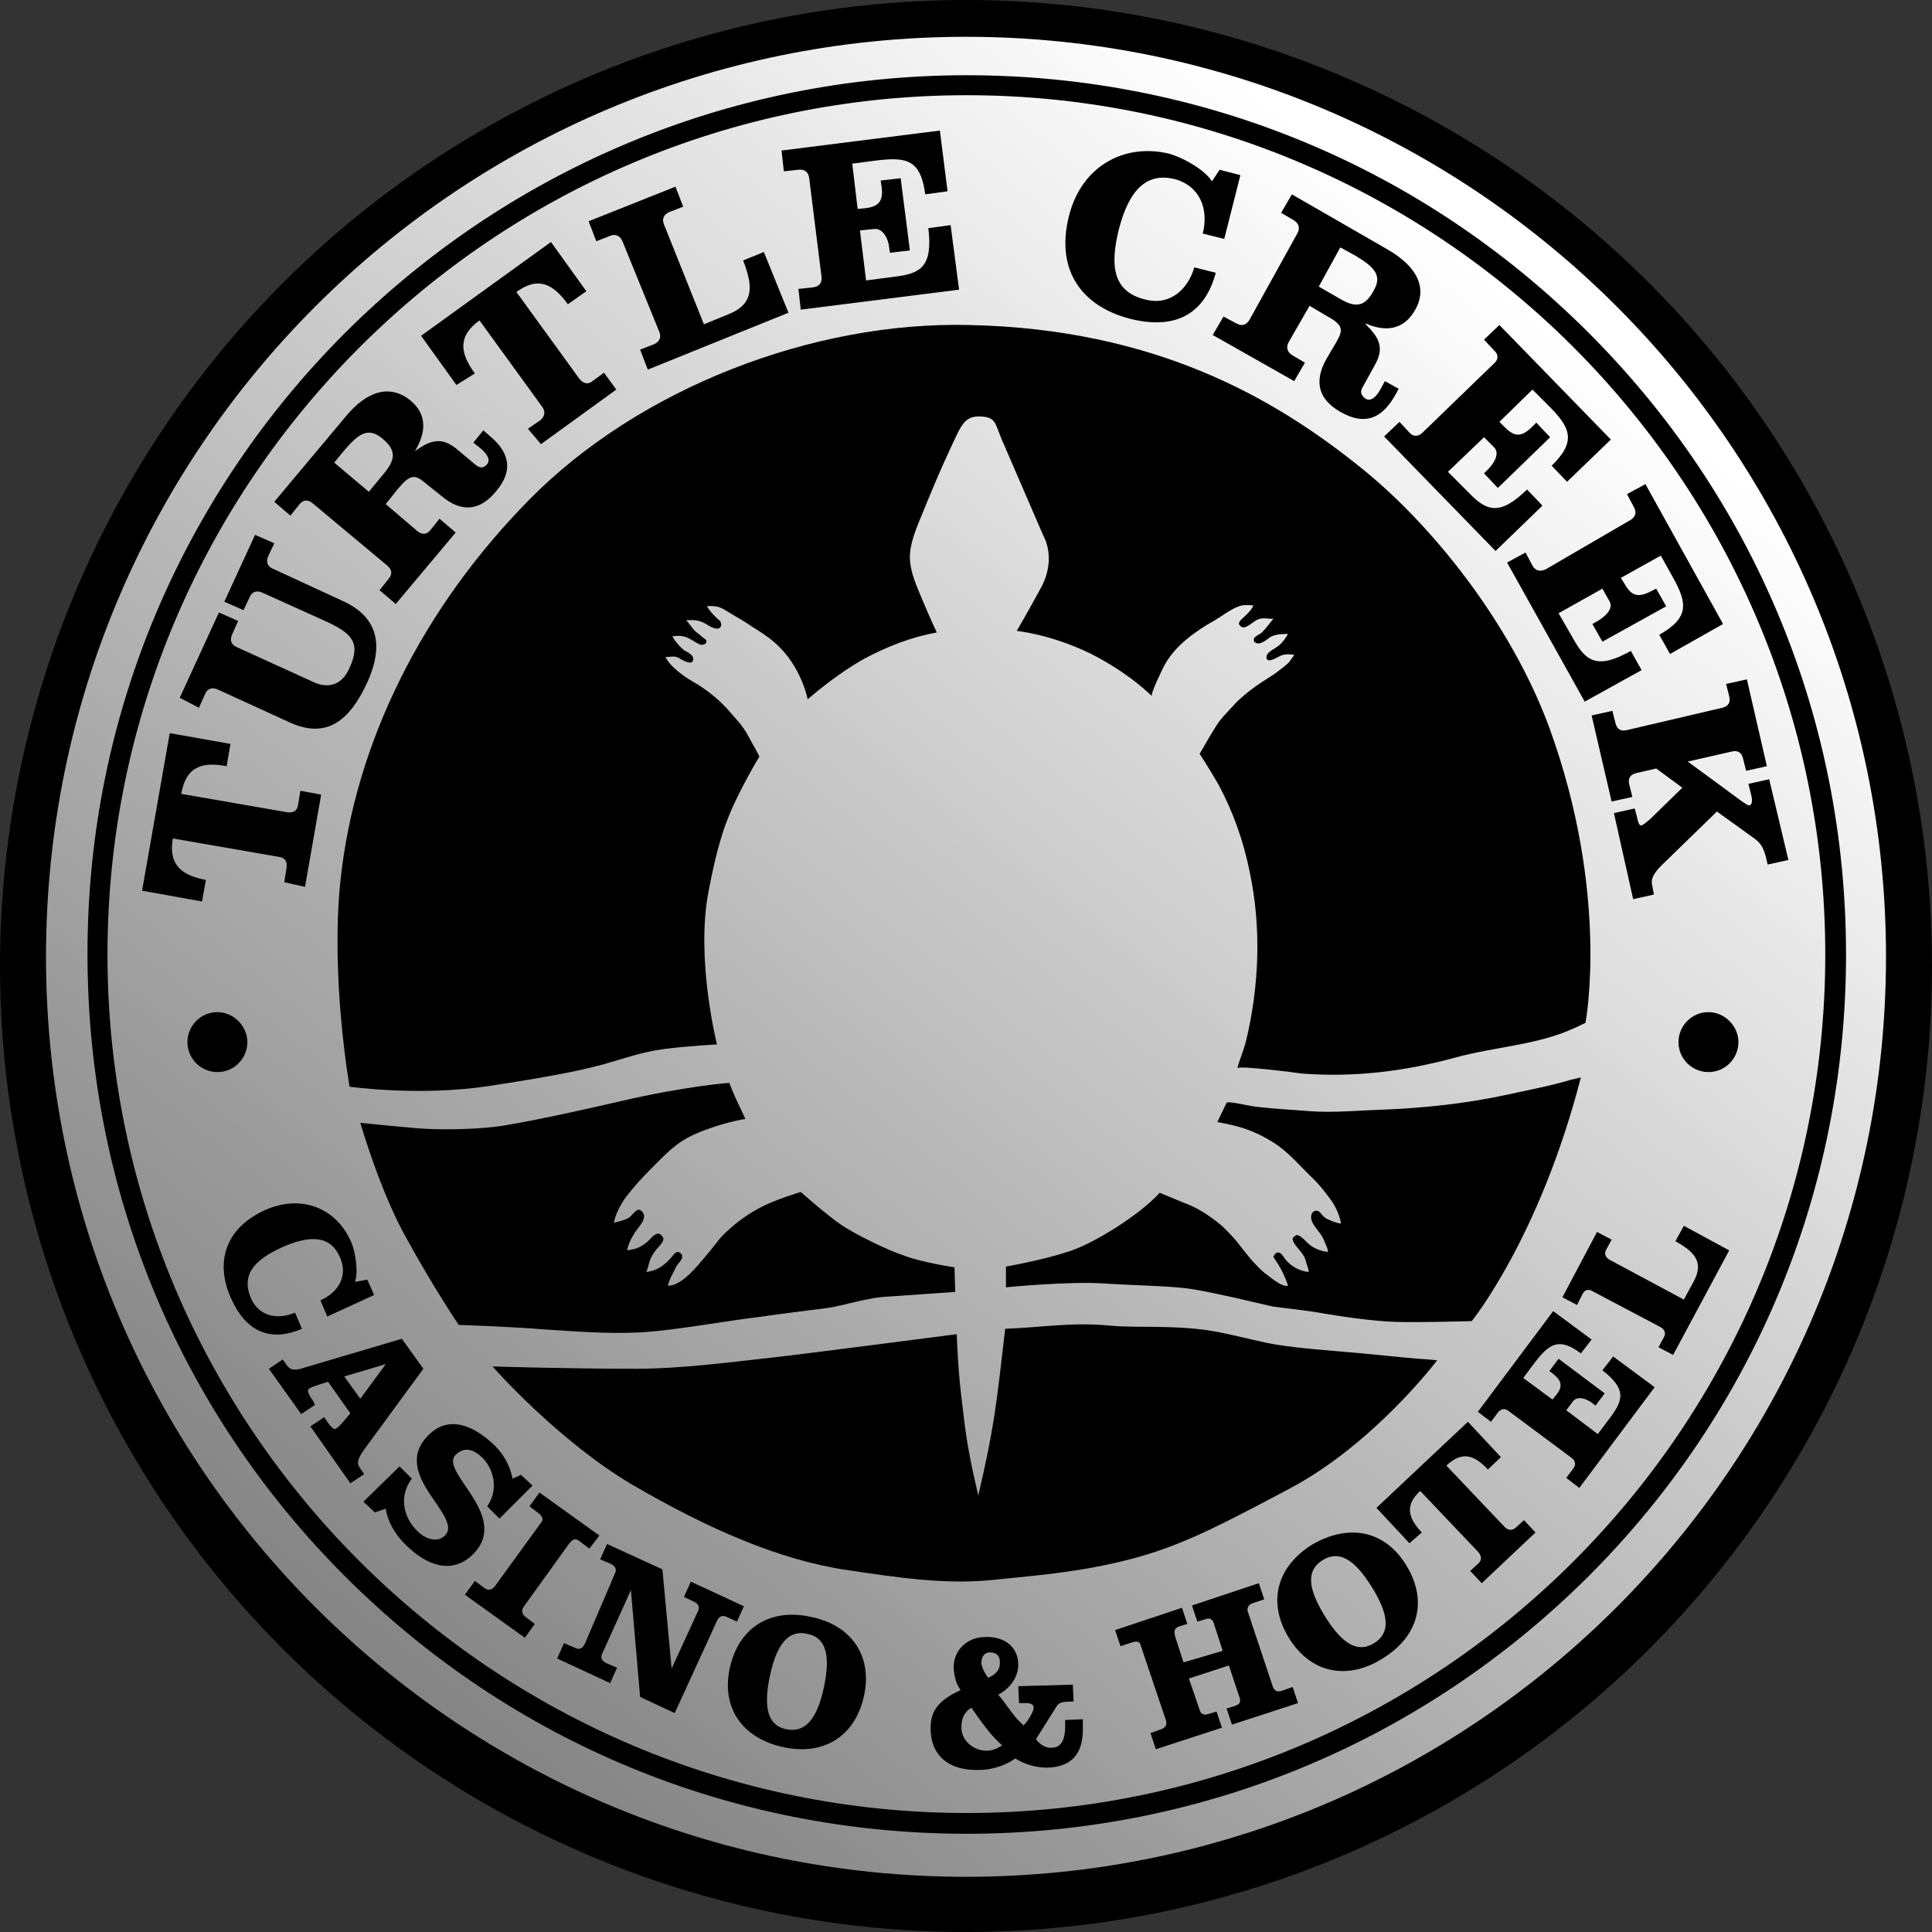 <?xml version="1.0" encoding="UTF-8"?>
<svg xmlns="http://www.w3.org/2000/svg" width="210" height="210" viewBox="0 0 210 210" fill="none">
  <rect x="0" y="0" width="210" height="210" fill="#333333" stroke="none"/>
  <circle cx="105" cy="105" r="105" fill="black"></circle>
  <g clip-path="url(#clip0_2415_21827)">
    <path d="M205 104C205 159.221 160.221 204 105 204C49.779 204 5 159.221 5 104C5 48.779 49.779 4 105 4C160.221 4 205 48.779 205 104Z" fill="url(#paint0_linear_2415_21827)"></path>
    <path d="M77.932 113.524C77.932 113.524 75.593 104.251 77.013 96.899C77.431 94.727 77.849 92.722 78.601 90.383C79.018 89.129 79.687 87.375 81.191 84.618C81.525 84.033 82.026 83.031 82.527 82.279C82.611 82.195 81.775 80.859 81.441 80.191C80.689 78.77 80.021 78.186 78.935 76.932C77.849 75.763 76.512 74.76 75.175 74.008C74.173 73.424 72.753 72.338 72.335 71.418C72.836 71.418 73.254 71.251 73.755 71.502C74.006 71.669 75.008 72.254 75.259 71.92C75.677 71.251 74.591 70.834 74.34 70.667C73.839 70.249 73.338 69.664 73.087 69.163C73.755 69.079 74.173 69.079 74.758 69.33C75.426 69.664 75.844 69.998 76.178 70.082C76.763 70.165 76.93 69.664 76.679 69.497C76.429 69.33 76.178 69.079 75.844 68.829C75.343 68.495 75.175 68.077 74.591 67.409C75.343 67.409 75.76 67.325 76.596 67.743C77.013 67.993 77.515 68.328 77.932 68.328C78.517 68.328 78.434 67.743 78.266 67.492C77.765 67.074 77.18 66.49 76.846 65.905C77.097 65.821 77.682 65.905 77.765 65.905C78.434 65.988 78.935 66.406 79.52 66.74C80.355 67.241 80.856 67.492 81.692 68.077C82.611 68.662 83.446 69.163 84.281 69.915C87.122 72.421 87.79 76.013 87.79 76.013C87.79 76.013 90.798 73.34 93.972 71.586C96.479 70.249 99.069 69.246 101.825 68.745C101.825 68.745 101.074 67.158 100.238 65.153C99.653 63.733 98.901 62.145 98.901 60.558C98.901 59.054 99.57 57.467 100.405 55.462C101.157 53.624 102.076 51.368 103.329 48.695C104.499 46.189 104.833 45.186 106.587 45.27C108.425 45.353 108.091 46.105 109.177 48.444C109.929 50.199 113.438 58.302 113.438 58.302C113.438 58.302 114.858 60.642 113.187 63.816C111.6 66.74 110.514 68.578 110.514 68.578C110.514 68.578 114.106 68.912 118.45 71.001C122.794 73.173 125.217 75.679 125.217 75.679C124.967 75.512 126.387 72.672 126.554 72.338C127.723 70.165 129.979 68.578 132.068 67.409C132.903 66.907 133.739 66.239 134.657 65.905C135.075 65.738 135.744 65.738 136.245 65.821C135.576 67.158 133.989 67.576 134.992 68.16C135.409 68.411 136.412 67.409 136.746 67.325C137.331 67.074 137.999 67.325 138.417 67.241C138.083 67.659 137.581 68.328 137.164 68.745C136.746 69.079 136.078 69.246 136.328 69.748C136.83 70.249 137.498 69.664 138.083 69.246C138.668 68.912 139.419 68.912 140.004 68.912C139.754 69.33 139.419 69.831 139.002 70.165C138.5 70.583 137.749 70.834 137.665 71.335C137.581 72.17 138.584 71.586 138.918 71.418C139.503 71.084 139.921 71.084 140.673 71.168C140.589 71.335 140.338 71.669 140.088 72.003C139.754 72.338 139.503 72.505 139.085 72.839C138.25 73.507 137.414 73.925 136.495 74.593C135.576 75.261 134.741 75.93 134.073 76.682C133.321 77.517 132.736 78.018 132.068 79.104C131.483 80.023 130.397 81.945 130.397 81.945C131.232 83.198 132.151 84.785 132.402 85.203C133.989 88.127 135.159 91.385 135.827 94.727C137.164 100.992 136.83 107.425 135.409 113.273C135.159 114.192 134.657 115.445 134.49 116.114C134.574 115.779 141.007 116.615 141.591 116.698C147.272 117.116 152.703 116.448 158.216 114.944C162.477 113.774 167.072 113.607 171.082 111.769C171.5 111.602 171.917 111.352 172.335 111.185C172.335 111.185 175.008 97.233 168.409 79.104C164.231 67.743 155.543 56.799 147.439 50.45C138.5 43.348 125.635 35.746 105.334 35.328C88.375 34.911 69.495 42.179 57.548 54.292C46.019 65.988 38.584 80.608 36.997 95.813C35.911 106.339 37.999 118.119 37.999 118.119C37.999 118.119 45.602 119.205 53.204 118.035C61.391 116.782 63.647 116.197 65.568 115.696C67.657 115.111 69.662 114.359 72.168 114.025C74.758 113.691 77.932 113.524 77.932 113.524Z" fill="black"></path>
    <path d="M134.407 134.911C133.906 134.326 133.404 133.825 132.903 133.323C131.817 132.404 130.647 131.569 129.311 130.984C129.06 130.901 126.053 129.647 126.053 129.647C123.881 132.07 118.868 135.161 116.278 135.997C113.271 136.999 109.344 137.668 109.344 137.668V139.923C109.344 139.923 116.111 139.255 119.954 139.505C123.797 139.756 127.556 139.756 129.896 140.174C132.318 140.591 136.161 141.51 136.161 141.51L138.333 142.012C140.171 142.262 142.009 142.429 143.847 142.764C145.267 143.014 149.027 143.599 151.7 143.683C154.29 143.766 159.971 143.599 159.971 143.599C159.971 143.599 167.322 134.576 171.834 117.116L170.748 117.367C168.492 118.035 166.236 118.453 163.981 118.954C159.386 119.957 154.708 120.458 150.029 120.625C147.523 120.708 145.017 120.959 142.51 120.792C140.505 120.625 138.5 120.541 136.495 120.291C136.161 120.291 133.404 119.622 133.321 119.873L132.318 121.962C134.657 122.379 136.328 122.881 138.333 124.134C140.088 125.22 141.174 126.64 142.845 128.227C143.513 128.896 144.014 129.564 144.515 130.232C144.85 130.65 145.518 131.652 145.769 132.989C145.434 132.989 144.766 132.739 144.432 132.571C144.098 132.488 143.68 132.07 143.513 131.82C143.179 131.402 142.51 131.569 142.51 132.321C142.51 132.906 143.012 133.407 143.429 133.992C143.68 134.326 143.931 134.744 144.014 135.078C144.181 135.412 144.348 135.83 144.348 136.08C144.098 136.08 143.429 135.913 143.095 135.746C142.51 135.495 142.176 135.161 141.675 134.66C141.508 134.493 141.174 134.242 140.923 134.242C140.756 134.326 140.422 134.576 140.505 134.744C140.589 135.245 141.341 135.913 141.591 136.331C141.842 136.665 141.926 136.999 142.009 137.333C142.093 137.584 142.26 138.002 142.26 138.252C141.09 138.169 140.004 137.417 139.503 136.581C139.169 136.08 138.751 135.913 138.417 136.581C138.333 136.665 139.336 137.668 140.004 139.756C139.252 139.923 137.916 138.67 137.414 138.336C136.161 137.25 135.326 136.08 134.407 134.911Z" fill="black"></path>
    <path d="M104.499 151.87C105 156.13 105.167 157.551 106.337 162.563C108.091 154.961 108.258 153.039 109.261 144.434C113.521 144.267 116.529 143.683 120.789 144.1C123.463 144.351 127.389 144.017 131.316 144.602C133.07 144.852 135.994 145.604 137.581 145.938C139.085 146.272 141.926 146.607 145.184 146.857C148.442 147.108 152.87 147.609 154.206 147.693C155.543 147.776 156.211 147.86 156.211 147.86C156.211 147.86 149.277 157.049 140.004 161.895C130.731 166.824 126.888 168.745 119.871 170.165C115.86 171.001 111.767 171.335 107.673 171.753C102.577 172.254 97.231 171.419 92.135 170.667C84.699 169.581 76.93 166.155 68.743 161.393C60.556 156.548 53.538 148.528 53.538 148.528C53.538 148.528 61.642 148.779 69.16 148.779C73.839 148.779 79.018 148.11 83.53 147.609C88.041 147.108 103.914 145.019 103.997 145.019C103.997 145.019 104.081 148.361 104.499 151.87Z" fill="black"></path>
    <path d="M105.084 199.322C79.52 199.322 55.543 189.38 37.498 171.335C19.453 153.29 9.511 129.313 9.511 103.749C9.428 51.034 52.368 8.177 105.084 8.177C130.647 8.177 154.624 18.119 172.669 36.164C190.714 54.209 200.656 78.186 200.656 103.749C200.656 129.313 190.714 153.29 172.669 171.335C154.541 189.38 130.564 199.322 105.084 199.322ZM105.084 10.349C53.622 10.349 11.683 52.287 11.683 103.749C11.683 155.211 53.622 197.066 105.084 197.066C156.546 197.066 198.4 155.211 198.4 103.749C198.4 52.287 156.546 10.349 105.084 10.349Z" fill="black"></path>
    <path d="M26.888 113.273C26.888 115.028 25.468 116.531 23.63 116.531C21.875 116.531 20.372 115.111 20.372 113.273C20.372 111.519 21.792 110.015 23.63 110.015C25.384 110.015 26.888 111.519 26.888 113.273Z" fill="black"></path>
    <path d="M188.96 113.273C188.96 115.028 187.54 116.531 185.702 116.531C183.947 116.531 182.444 115.111 182.444 113.273C182.444 111.519 183.864 110.015 185.702 110.015C187.456 110.015 188.96 111.519 188.96 113.273Z" fill="black"></path>
    <path d="M21.959 97.985L15.443 96.815L18.45 79.689L25.05 80.859L24.632 83.281C22.043 82.78 20.205 83.281 19.703 86.289L31.232 88.294C31.901 88.378 32.318 88.127 32.402 87.459L32.653 85.955L34.908 86.373L33.154 96.398L30.898 95.896L31.149 94.309C31.232 93.641 30.982 93.223 30.313 93.139L18.785 91.135C18.283 94.058 19.787 95.144 22.377 95.646L21.959 97.985Z" fill="black"></path>
    <path d="M19.536 75.846L23.797 66.573L25.886 67.492L25.217 68.996C24.967 69.581 25.134 70.082 25.718 70.332L34.156 74.175C35.66 74.844 37.164 74.51 37.999 72.588C39.252 69.831 38.25 68.829 35.326 67.492L28.475 64.401C27.891 64.15 27.389 64.317 27.139 64.902L26.47 66.323L24.382 65.403L27.724 58.135L29.812 59.054L29.144 60.474C28.893 61.059 29.06 61.561 29.645 61.811L37.247 65.32C40.756 66.907 41.926 69.748 39.921 74.175C37.999 78.353 35.493 80.358 31.483 78.52L23.63 74.927C23.045 74.677 22.544 74.844 22.293 75.429L21.625 76.932L19.536 75.846Z" fill="black"></path>
    <path d="M33.989 54.71C33.488 54.292 32.987 54.292 32.569 54.794L31.566 56.047L29.812 54.543L37.581 45.27C39.921 42.429 42.427 41.761 44.599 43.516C46.52 45.103 46.27 47.108 45.1 49.029C46.771 47.86 47.941 47.442 49.611 48.779L51.7 50.533C52.118 50.867 52.535 50.951 52.953 50.45C53.371 49.948 52.87 49.28 52.285 48.779L51.45 48.11L52.535 46.774L53.204 47.358C55.125 48.946 56.044 50.951 53.872 53.457C52.285 55.378 50.28 55.88 47.941 53.875L46.27 52.538C45.1 51.535 44.599 51.535 43.262 53.123L41.926 54.794L45.351 57.718C45.852 58.135 46.353 58.135 46.771 57.634L47.774 56.381L49.528 57.885L43.012 65.654L41.257 64.15L42.26 62.897C42.678 62.396 42.594 61.895 42.093 61.477L33.989 54.71ZM40.088 53.457L41.675 51.535C42.928 50.032 43.179 49.029 41.592 47.693C40.088 46.439 39.085 47.024 37.498 48.862L36.328 50.282L40.088 53.457Z" fill="black"></path>
    <path d="M49.611 41.845L45.769 36.498L59.887 26.306L63.73 31.652L61.725 33.073C60.138 30.901 58.55 29.982 56.128 31.736L62.978 41.176C63.396 41.678 63.897 41.845 64.398 41.427L65.652 40.508L66.988 42.346L58.801 48.277L57.381 46.606L58.718 45.688C59.219 45.27 59.302 44.769 58.968 44.267L52.118 34.827C49.695 36.581 50.029 38.419 51.617 40.592L49.611 41.845Z" fill="black"></path>
    <path d="M70.413 40.174L69.578 38.002L71.082 37.417C71.667 37.166 71.917 36.665 71.667 36.08L67.657 26.222C67.406 25.637 66.905 25.387 66.32 25.637L64.816 26.222L63.981 24.05L73.421 20.291L74.257 22.463L72.753 23.048C72.168 23.298 71.917 23.799 72.168 24.384L76.512 35.245L79.186 34.159C82.109 32.989 81.775 30.901 80.773 28.311L83.028 27.392L85.702 33.992L70.413 40.174Z" fill="black"></path>
    <path d="M87.957 19.372C87.874 18.703 87.456 18.369 86.788 18.453L85.201 18.62L84.95 16.364L102.16 14.192L102.995 20.792L100.572 21.126C100.071 17.367 98.567 17.033 95.226 17.45L92.636 17.785L93.221 22.713L94.056 22.63C95.56 22.463 96.061 21.794 95.81 20.207L95.727 19.622L97.899 19.372L98.901 27.225L96.729 27.475L96.646 26.891C96.562 25.972 95.977 24.802 95.058 24.886L93.471 25.053L94.139 30.483L97.314 30.065C100.071 29.731 101.408 28.979 100.906 24.802L103.329 24.468L104.248 31.485L87.038 33.657L86.788 31.402L88.375 31.235C89.043 31.151 89.378 30.733 89.294 30.065L87.957 19.372Z" fill="black"></path>
    <path d="M132.569 18.453L134.825 19.038L133.07 25.972L130.731 25.387C131.399 22.797 130.48 20.207 127.64 19.455C124.8 18.787 122.795 20.374 121.625 24.886C120.622 28.896 120.957 31.736 124.549 32.571C127.222 33.24 129.144 31.402 129.812 29.063L132.151 29.647C130.898 34.326 127.556 35.83 122.878 34.66C117.615 33.323 114.691 29.397 116.195 23.465C117.531 18.119 122.126 15.529 127.055 16.698C128.308 17.033 130.815 18.286 131.734 19.706L132.569 18.453Z" fill="black"></path>
    <path d="M141.007 25.387C141.341 24.802 141.174 24.301 140.673 23.967L139.252 23.131L140.422 21.126L150.865 27.141C154.039 28.979 155.209 31.318 153.789 33.741C152.536 35.913 150.53 36.08 148.442 35.161V35.245C149.862 36.665 150.53 37.751 149.444 39.672L148.108 42.095C147.857 42.513 147.857 42.931 148.442 43.348C149.027 43.682 149.612 43.098 150.029 42.346L150.53 41.427L152.034 42.262L151.617 43.014C150.363 45.186 148.609 46.439 145.685 44.769C143.513 43.516 142.678 41.678 144.181 39.004L145.267 37.166C146.019 35.83 146.019 35.328 144.181 34.326L142.343 33.24L140.088 37.166C139.754 37.751 139.921 38.252 140.422 38.587L141.842 39.422L140.673 41.427L131.817 36.414L132.987 34.409L134.407 35.161C134.992 35.495 135.493 35.328 135.827 34.743L141.007 25.387ZM143.346 31.151L145.518 32.404C147.189 33.407 148.275 33.49 149.277 31.652C150.28 29.982 149.444 29.063 147.356 27.809L145.685 26.891L143.346 31.151Z" fill="black"></path>
    <path d="M162.393 39.505C162.895 39.088 162.895 38.503 162.393 38.085L161.307 36.916L162.978 35.328L175.092 47.776L170.33 52.371L168.659 50.617C171.332 48.027 170.748 46.523 168.409 44.184L166.571 42.346L162.978 45.855L163.563 46.439C164.649 47.526 165.401 47.526 166.571 46.356L166.988 45.938L168.492 47.526L162.811 53.039L161.307 51.452L161.725 51.034C162.393 50.366 163.062 49.28 162.393 48.611L161.307 47.526L157.381 51.285L159.637 53.541C161.558 55.545 162.978 56.13 165.986 53.206L167.657 54.961L162.561 59.89L150.447 47.442L152.118 45.855L153.204 47.024C153.622 47.526 154.206 47.442 154.624 47.024L162.393 39.505Z" fill="black"></path>
    <path d="M177.18 56.548C177.765 56.214 177.932 55.713 177.598 55.128L176.846 53.708L178.851 52.622L187.289 67.826L181.525 71.084L180.355 68.996C183.613 67.158 183.446 65.571 181.775 62.647L180.522 60.391L176.178 62.814L176.596 63.482C177.348 64.819 178.099 64.986 179.52 64.234L180.021 63.983L181.107 65.905L174.173 69.748L173.087 67.826L173.672 67.492C174.507 66.991 175.426 66.155 174.925 65.32L174.173 63.983L169.411 66.657L170.998 69.413C172.335 71.836 173.588 72.839 177.264 70.75L178.434 72.839L172.251 76.264L163.814 61.143L165.819 60.057L166.571 61.477C166.905 62.062 167.406 62.145 167.991 61.895L177.18 56.548Z" fill="black"></path>
    <path d="M194.39 93.474L192.135 93.975C191.8 92.388 191.55 91.803 190.798 91.218L186.621 88.21L180.606 94.058C179.52 95.144 179.436 95.729 179.603 96.314L179.77 97.233L177.515 97.734L175.426 88.378L177.682 87.876L177.932 88.795C178.016 89.297 178.183 89.798 178.434 89.714C178.684 89.631 179.018 89.297 179.353 89.046L182.861 85.621L180.021 83.532L177.849 84.033C177.18 84.201 176.93 84.618 177.097 85.287L177.431 86.623L175.175 87.124L173.003 77.768L175.259 77.266L175.593 78.603C175.76 79.272 176.178 79.522 176.846 79.355L187.206 76.932C187.874 76.765 188.124 76.347 187.957 75.679L187.623 74.343L189.879 73.841L192.051 83.281L189.795 83.783L189.461 82.446C189.294 81.778 188.876 81.527 188.208 81.694L183.446 82.78L186.871 85.287C188.459 86.456 189.962 87.626 190.13 87.542C190.547 87.459 190.464 86.79 190.297 86.206L190.046 85.203L192.302 84.702L194.39 93.474Z" fill="black"></path>
    <path d="M39.921 139.088L40.672 140.759L35.576 143.098L34.825 141.343C36.746 140.508 37.916 138.67 36.913 136.581C35.994 134.493 33.989 134.075 30.647 135.579C27.724 136.916 26.136 138.503 27.306 141.176C28.225 143.181 30.313 143.432 32.068 142.68L32.819 144.434C29.311 145.938 26.721 144.685 25.134 141.176C23.379 137.333 24.382 133.574 28.726 131.569C32.736 129.731 36.579 131.318 38.166 134.994C38.584 135.913 39.002 138.169 38.584 139.338L39.921 139.088Z" fill="black"></path>
    <path d="M46.019 148.779L39.587 157.551C38.835 158.637 38.751 159.054 39.169 159.639L39.587 160.224L38.083 161.226L33.739 155.044L35.242 154.042L35.576 154.543C35.911 155.044 36.328 155.462 36.495 155.295C36.663 155.211 36.83 155.044 37.08 154.794L38.083 153.624L35.66 150.199L34.825 150.449C34.073 150.7 33.822 150.784 33.571 150.951C33.321 151.118 33.655 151.786 33.989 152.204L34.24 152.705L32.736 153.708L29.227 148.779L30.731 147.776L31.149 148.361C31.566 148.946 31.984 149.029 33.237 148.612L43.68 145.52L46.019 148.779ZM37.414 149.614L39.169 152.037L41.926 148.277L37.414 149.614Z" fill="black"></path>
    <path d="M54.29 165.069L52.953 163.733C54.206 161.978 53.705 159.723 52.452 158.47C51.617 157.634 50.531 157.133 49.528 158.135C47.69 159.973 55.543 164.735 51.449 168.912C49.11 171.251 46.353 170.082 44.265 168.077C43.095 166.991 42.176 165.571 41.926 163.983L40.756 164.401L39.503 163.231L43.429 159.388L44.766 160.725C43.429 162.48 43.68 164.819 45.434 166.49C46.186 167.241 47.523 167.743 48.358 166.907C50.447 164.819 42.343 160.307 46.52 156.047C48.86 153.624 51.7 155.128 53.789 157.133C54.791 158.135 55.459 159.388 55.71 160.725L56.629 160.307L57.882 161.477L54.29 165.069Z" fill="black"></path>
    <path d="M64.064 168.327L63.062 167.576C62.644 167.241 62.394 167.158 61.892 167.743L56.963 174.593C56.629 175.011 56.713 175.429 57.13 175.763L58.133 176.515L57.047 178.018L50.531 173.34L51.617 171.836L52.619 172.588C53.037 172.922 53.455 172.839 53.789 172.421L58.885 165.404C59.052 165.153 58.968 164.819 58.55 164.485L57.548 163.733L58.634 162.229L65.15 166.907L64.064 168.327Z" fill="black"></path>
    <path d="M73.003 181.36L75.844 175.178C76.094 174.677 75.927 174.343 75.426 174.092L74.34 173.591L75.092 171.92L80.856 174.593L80.104 176.264L79.018 175.763C78.517 175.512 78.183 175.679 77.932 176.18L73.338 186.206L69.578 184.451L68.576 172.839L65.484 179.689C65.234 180.19 65.401 180.525 65.902 180.775L67.072 181.277L66.32 182.947L60.556 180.274L61.307 178.603L62.477 179.104C62.978 179.355 63.312 179.188 63.563 178.687L66.821 171.084C67.072 170.583 66.905 170.249 66.403 169.998L65.234 169.497L65.986 167.826L72.001 170.583L73.003 181.36Z" fill="black"></path>
    <path d="M93.889 184.451C92.886 188.795 89.461 190.884 85.033 189.881C80.606 188.879 78.35 185.537 79.353 181.193C80.355 176.849 83.78 174.76 88.208 175.763C92.636 176.682 94.891 180.107 93.889 184.451ZM83.697 182.112C82.945 185.621 83.446 187.542 85.451 187.96C87.456 188.378 88.793 186.957 89.545 183.449C90.297 179.94 89.795 178.018 87.79 177.601C85.785 177.099 84.449 178.603 83.697 182.112Z" fill="black"></path>
    <path d="M117.698 186.874V187.709C117.782 190.383 116.696 192.053 113.855 192.137C112.602 192.137 111.433 191.803 110.347 191.134C109.094 192.053 107.506 192.388 106.42 192.388C102.661 192.471 101.157 190.383 101.157 187.96C101.073 185.621 102.494 184.618 104.415 183.699C103.997 183.114 103.747 182.446 103.663 181.36C103.58 179.439 105.084 177.935 107.089 177.935C109.177 177.851 110.681 179.021 110.681 180.942C110.681 182.363 109.678 183.616 108.509 184.2C109.428 185.287 110.18 186.623 111.266 187.542L111.683 187.041C112.018 186.54 112.352 185.955 112.352 185.621C112.352 185.203 111.934 185.119 111.516 185.119H110.764L110.681 183.282L116.612 183.114L116.696 184.952C115.526 184.952 115.109 185.036 114.858 185.454L112.602 189.046C112.936 189.464 113.521 190.048 114.357 189.965C115.443 189.965 115.777 188.879 115.777 187.709V186.957L117.698 186.874ZM104.499 187.793C104.499 189.213 105.835 190.299 107.256 190.299C107.84 190.299 108.425 190.048 108.926 189.714C107.59 188.545 106.587 187.041 105.585 185.621C104.749 186.122 104.499 186.874 104.499 187.793ZM107.59 179.606C106.921 179.606 106.671 180.19 106.671 180.775C106.671 181.193 107.172 182.112 107.423 182.363C108.175 182.028 108.759 181.527 108.676 180.608C108.676 179.94 108.258 179.606 107.59 179.606Z" fill="black"></path>
    <path d="M132.903 179.439L131.901 176.348C131.733 175.93 131.399 175.846 130.982 176.013L130.146 176.264L129.561 174.51L136.83 172.087L137.414 173.841L136.161 174.259C135.66 174.426 135.493 174.844 135.66 175.261L138.333 183.282C138.5 183.783 138.835 183.95 139.336 183.783L140.505 183.365L141.09 185.119L133.906 187.459L133.321 185.704L134.156 185.454C134.657 185.287 134.908 185.119 134.741 184.535L133.571 181.026L129.227 182.446L130.397 185.871C130.564 186.373 130.898 186.456 131.399 186.289L132.235 186.038L132.82 187.793L125.635 190.132L125.05 188.378L126.22 187.96C126.721 187.793 126.888 187.375 126.721 186.957L123.964 178.77C123.881 178.436 123.546 178.353 123.045 178.52L121.792 178.937L121.207 177.183L128.475 174.76L129.06 176.515L128.225 176.765C127.723 176.932 127.556 177.183 127.723 177.851L128.642 180.692L132.903 179.439Z" fill="black"></path>
    <path d="M152.87 170.165C155.209 174.008 154.206 177.851 150.28 180.274C146.437 182.697 142.427 181.861 140.088 178.018C137.749 174.175 138.751 170.333 142.594 167.91C146.604 165.571 150.53 166.322 152.87 170.165ZM144.014 175.679C145.936 178.77 147.607 179.689 149.361 178.603C151.115 177.517 151.032 175.596 149.11 172.505C147.189 169.414 145.518 168.495 143.764 169.581C142.009 170.667 142.093 172.588 144.014 175.679Z" fill="black"></path>
    <path d="M153.204 167.743L149.612 163.9L159.553 154.543L163.145 158.386L161.725 159.723C160.305 158.219 158.968 157.634 157.214 159.305L163.563 165.988C163.897 166.322 164.315 166.406 164.733 166.072L165.652 165.236L166.905 166.573L161.057 172.087L159.804 170.75L160.723 169.915C161.057 169.581 161.057 169.163 160.723 168.745L154.373 162.062C152.619 163.649 153.12 165.069 154.541 166.573L153.204 167.743Z" fill="black"></path>
    <path d="M163.981 153.373C163.563 153.039 163.145 153.123 162.811 153.541L162.059 154.543L160.639 153.457L168.826 142.513L173.003 145.604L171.834 147.108C169.495 145.353 168.409 146.022 166.821 148.11L165.568 149.781L168.743 152.12L169.16 151.619C169.912 150.7 169.745 150.032 168.743 149.28L168.409 149.029L169.411 147.693L174.424 151.452L173.421 152.789L173.003 152.454C172.419 152.037 171.5 151.703 170.998 152.287L170.246 153.29L173.672 155.88L175.175 153.875C176.429 152.12 176.763 150.951 174.173 148.946L175.343 147.442L179.854 150.784L171.667 161.728L170.246 160.642L170.998 159.639C171.332 159.221 171.249 158.804 170.831 158.47L163.981 153.373Z" fill="black"></path>
    <path d="M181.859 147.275L180.272 146.439L180.856 145.353C181.107 144.936 180.94 144.518 180.522 144.267L173.087 140.341C172.669 140.09 172.251 140.174 172.001 140.675L171.416 141.845L169.829 141.009L173.588 133.908L175.175 134.744L174.591 135.83C174.34 136.247 174.507 136.665 174.925 136.916L183.028 141.26L184.114 139.255C185.284 137.083 184.031 135.997 182.109 134.911L183.028 133.24L187.957 135.913L181.859 147.275Z" fill="black"></path>
    <path d="M79.269 117.701C79.269 117.701 74.591 118.035 67.406 119.706C60.138 121.377 56.629 122.045 54.541 122.379C52.452 122.713 48.275 122.881 45.267 122.63C42.343 122.379 39.169 122.045 39.169 122.045C39.169 122.045 41.341 129.647 44.265 134.744C47.105 139.923 49.862 144.017 49.862 144.017C49.862 144.017 55.376 144.184 59.386 144.518C63.396 144.769 67.323 145.103 71.332 144.685C75.343 144.267 79.353 143.515 82.276 143.181C85.117 142.764 86.704 142.596 89.879 142.179C91.717 141.928 94.307 141.009 96.646 140.926C98.985 140.759 103.83 140.424 103.83 140.424L103.747 137.751C103.747 137.751 100.322 137.25 98.317 136.498C96.312 135.83 92.97 134.159 91.466 133.156C89.962 132.154 87.038 129.564 87.038 129.564C87.038 129.564 84.198 130.399 82.527 131.318C80.94 132.154 79.603 133.24 78.601 134.242C78.099 134.744 77.849 135.161 77.431 135.662C76.011 137.333 74.257 139.756 72.586 139.756C72.836 138.837 73.17 138.419 73.421 137.835C73.672 137.25 74.507 136.749 74.006 136.247C73.505 135.746 73.17 136.498 72.836 136.832C71.917 137.835 71.082 138.169 70.246 138.252C70.581 137.5 70.497 136.999 71.082 136.164C71.5 135.495 72.419 134.911 72.001 134.409C71.667 133.908 71.332 134.075 70.915 134.409C70.497 134.911 69.912 135.412 69.244 135.662C69.16 135.746 68.158 135.913 68.158 135.913C68.325 135.161 68.576 134.66 68.993 133.992C69.411 133.323 70.581 132.321 69.662 131.569C69.244 131.235 68.743 132.07 68.409 132.321C68.074 132.571 67.155 132.822 66.738 132.906C66.821 132.154 67.49 130.817 68.074 130.065C68.993 128.896 69.745 128.06 70.748 127.058C72.335 125.47 73.505 124.134 75.677 123.215C78.601 121.962 81.023 121.627 81.023 121.627C80.272 120.04 79.854 119.205 79.269 117.701Z" fill="black"></path>
  </g>
  <defs>
    <linearGradient id="paint0_linear_2415_21827" x1="182.337" y1="6.952" x2="12.729" y2="219.768" gradientUnits="userSpaceOnUse">
      <stop offset="0.113" stop-color="white"></stop>
      <stop offset="1" stop-color="#666666"></stop>
    </linearGradient>
    <clipPath id="clip0_2415_21827">
      <rect width="200" height="200" fill="white" transform="translate(5 4)"></rect>
    </clipPath>
  </defs>
</svg>
